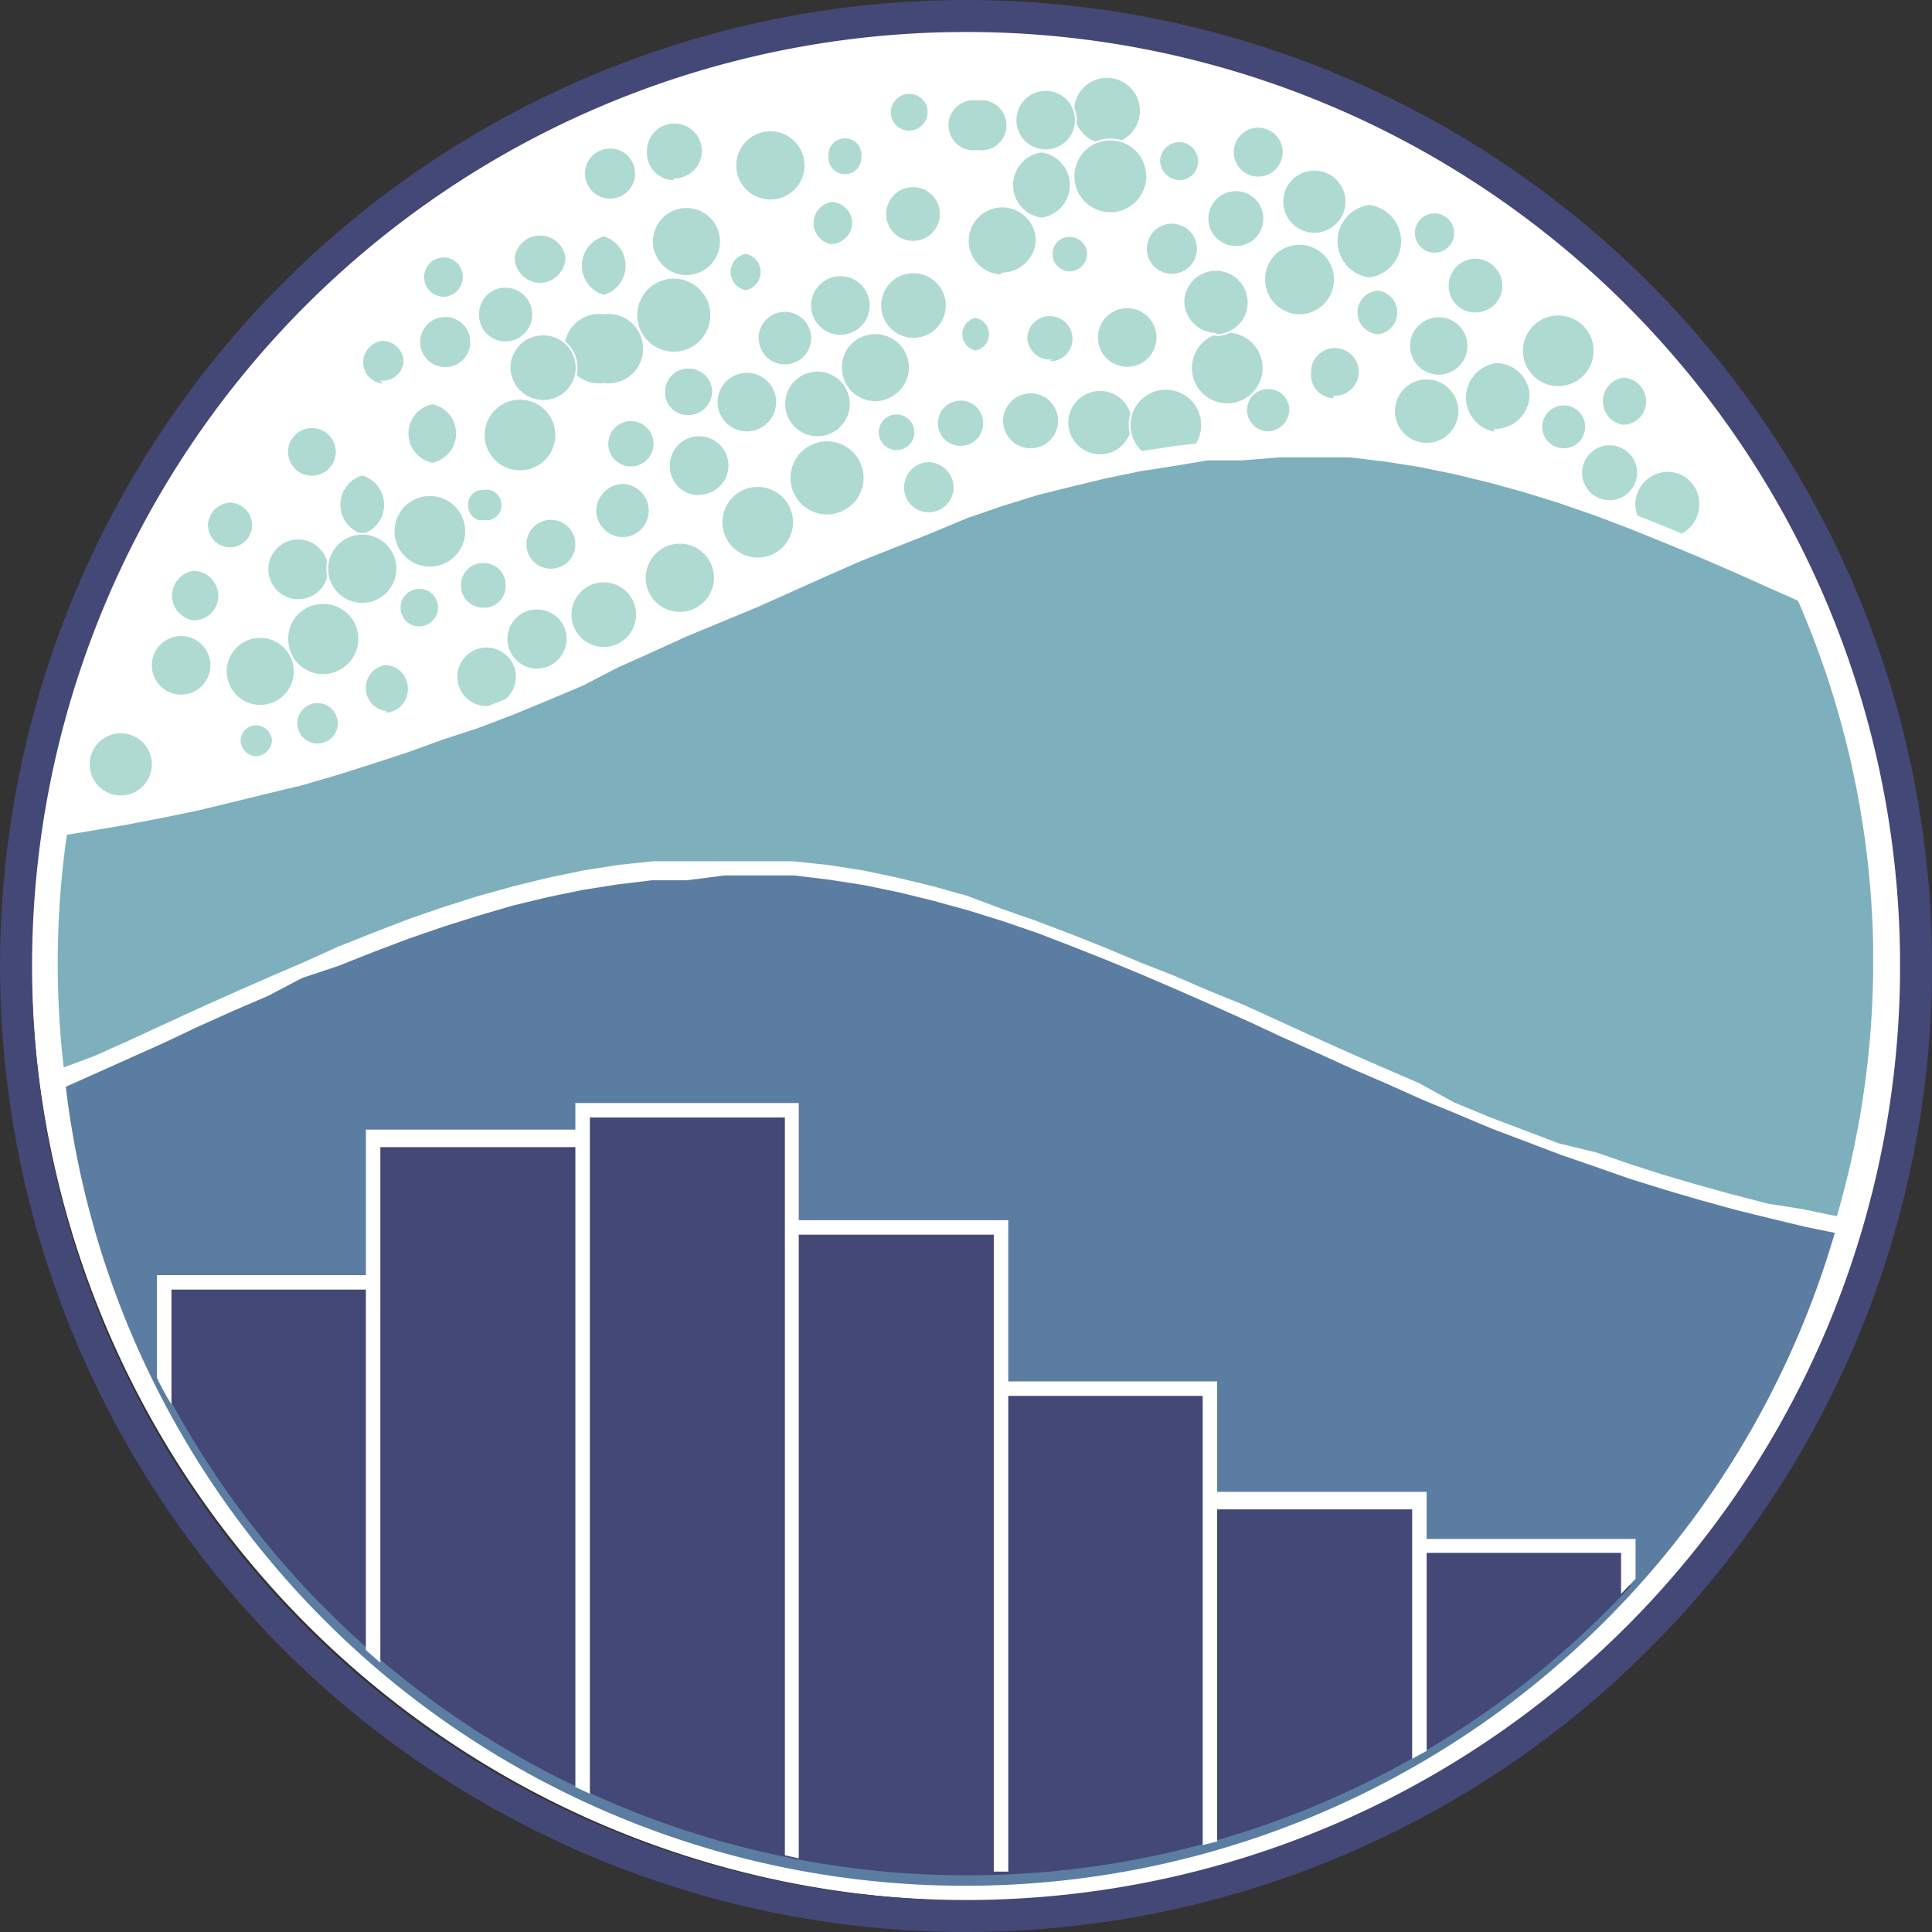<svg id="Layer_1" data-name="Layer 1" xmlns="http://www.w3.org/2000/svg" viewBox="0 0 32 32"><rect x="0" y="0" width="32" height="32" fill="#333333" stroke="none"/><defs><style>.cls-1{fill:#fff;}.cls-2{fill:#afdad2;stroke-width:0.03px;}.cls-2,.cls-3{stroke:#fff;stroke-miterlimit:37.8;}.cls-3{fill:#7db0bc;stroke-width:0.13px;}.cls-4{fill:#5c7da2;}.cls-5{fill:#444876;}</style></defs><path class="cls-1" d="M16.11.3A15.59,15.59,0,1,0,31.7,16.08v-.39A15.59,15.59,0,0,0,16.11.3Z"/><path class="cls-2" d="M12.55,9.25a.6.6,0,1,0,0-1.2.6.6,0,1,0,0,1.2Zm-1.29.9a.58.58,0,1,0-.58-.58A.58.58,0,0,0,11.26,10.15ZM10,10.73a.55.55,0,0,0,0-1.1h0a.55.55,0,0,0,0,1.1Zm3.62-2.2a.62.62,0,1,0,0-1.23h0a.62.62,0,0,0,0,1.23Zm-4.56.9a.42.42,0,1,0,0-.83.42.42,0,0,0,0,.83Zm-1,2.28a.5.5,0,0,0,0-1h0a.5.5,0,0,0,0,1ZM8.69,7.8a.6.6,0,0,0,0-1.19h0a.6.6,0,1,0,0,1.19Zm1.6,1.11a.45.45,0,0,0,.47-.45A.46.46,0,0,0,10.31,8h0a.47.47,0,0,0-.45.47A.46.46,0,0,0,10.29,8.91Zm7.93-1.37A.54.54,0,1,0,17.68,7,.54.54,0,0,0,18.22,7.54ZM6.94,10.39a.33.33,0,0,0,.33-.33.32.32,0,0,0-.33-.32.32.32,0,0,0-.32.32.32.32,0,0,0,.32.33ZM8,10.08a.37.37,0,0,0,.39-.37A.38.38,0,0,0,8,9.31H8a.38.38,0,0,0-.38.39.38.38,0,0,0,.38.38Zm-2-1.22a.52.52,0,0,0,0-1h0a.52.52,0,0,0,0,1Zm2-.23a.27.27,0,1,0,0-.53h0a.25.25,0,0,0-.26.27A.26.26,0,0,0,8.07,8.63Zm3.58-.42a.5.5,0,1,0-.5-.49A.49.49,0,0,0,11.65,8.21Zm3.79.29a.43.43,0,0,0,.44-.42.44.44,0,0,0-.43-.44h0a.43.43,0,0,0-.42.44.42.42,0,0,0,.42.42Zm.79-2.68a.29.29,0,0,0,0-.57.29.29,0,0,0,0,.57Zm.91,1.62a.47.47,0,1,0,0-.94h0a.47.47,0,1,0,0,.94Zm-4.7-.28a.48.48,0,0,0,0-1h0a.48.48,0,1,0,0,1ZM6.37,11.82a.4.4,0,0,0,.4-.4A.4.4,0,0,0,6.38,11h0a.4.4,0,0,0,0,.79Z"/><path class="cls-2" d="M19.31,7.64a.6.6,0,0,0,.6-.6.6.6,0,0,0-1.2,0A.6.6,0,0,0,19.31,7.64Zm-5.77-.4a.55.55,0,0,0,.55-.55.55.55,0,1,0-1.1,0,.55.55,0,0,0,.55.55Zm-6.38.44a.51.51,0,0,0,0-1h0a.51.51,0,0,0,0,1ZM10,6.36a.59.59,0,1,0,0-1.17h0a.59.59,0,1,0,0,1.17Zm11,.8a.38.38,0,0,0,.37-.37A.36.36,0,0,0,21,6.43h0a.36.36,0,0,0-.36.36.37.37,0,0,0,.36.37ZM8.37,5.67a.46.46,0,1,0,0-.92h0a.45.45,0,0,0-.45.47.45.45,0,0,0,.45.45Zm2.09,2.07a.39.39,0,1,0-.4-.39.39.39,0,0,0,.4.39Zm.94-.85a.41.41,0,0,0,.41-.39.4.4,0,0,0-.4-.41h0A.4.4,0,0,0,11,6.5.39.39,0,0,0,11.4,6.89Zm-6.17,1a.41.41,0,0,0,0-.81h0a.41.41,0,1,0,0,.81Zm1.1-1.57A.36.36,0,0,0,6.7,6a.37.37,0,0,0-.37-.37A.38.38,0,0,0,6,6a.37.37,0,0,0,.37.37Zm8.52,1.15a.31.31,0,0,0,0-.62h0a.31.31,0,0,0,0,.62ZM4.94,9.94a.51.51,0,1,0-.51-.51.51.51,0,0,0,.51.51ZM3.8,9.08a.38.38,0,0,0,.39-.38.39.39,0,0,0-.38-.39h0a.4.4,0,0,0-.38.39A.38.38,0,0,0,3.8,9.08ZM15.91,7.4a.39.39,0,0,0,0-.78h0a.39.39,0,0,0,0,.78Zm-8.8,2a.6.6,0,1,0-.59-.6.6.6,0,0,0,.59.6Z"/><path class="cls-2" d="M20.25,6.69a.6.6,0,1,0,0-1.19h0a.6.6,0,0,0,0,1.19Zm-15,5.64A.35.35,0,1,0,4.91,12,.35.35,0,0,0,5.26,12.33Zm8.67-6.77a.48.48,0,0,0,0-1h0a.48.48,0,0,0,0,1Zm9.91.66a.49.49,0,1,0-.49-.49A.49.49,0,0,0,23.84,6.22ZM17.36,6A.39.39,0,1,0,17,5.58a.39.39,0,0,0,.39.39ZM8.89,11.09a.51.51,0,0,0,.51-.51.5.5,0,0,0-.51-.5h0a.5.5,0,0,0-.5.5A.51.51,0,0,0,8.89,11.09Zm9.78-5a.48.48,0,1,0,0-1,.48.48,0,1,0,0,1Zm3.43.48a.41.41,0,1,0-.4-.4A.4.4,0,0,0,22.1,6.61Zm3.79.87a.37.37,0,1,0-.36-.37.37.37,0,0,0,.36.37ZM12.35,4.82a.32.32,0,0,0,0-.63h0a.32.32,0,0,0,0,.63ZM15.19,4a.46.46,0,0,0,0-.91h0a.46.46,0,1,0,0,.91ZM25.81,6.41a.6.6,0,1,0-.6-.6.6.6,0,0,0,.6.6ZM14.5,6.66a.58.58,0,0,0,.57-.57.57.57,0,0,0-.57-.57.56.56,0,0,0-.57.57A.57.57,0,0,0,14.5,6.66Zm2.1-2.13A.58.58,0,0,0,17.17,4a.57.57,0,1,0-.57.56Zm4.92.69a.59.59,0,0,0,0-1.18h0a.58.58,0,0,0-.58.6A.59.59,0,0,0,21.52,5.22ZM27.6,8.91a.55.55,0,0,0,.56-.55.54.54,0,0,0-.54-.56h0a.56.56,0,0,0-.55.56A.57.57,0,0,0,27.6,8.91ZM15.06,2.18a.33.33,0,0,0,.32-.32.32.32,0,0,0-.32-.32.32.32,0,0,0-.32.32.32.32,0,0,0,.32.32Z"/><path class="cls-2" d="M20.13,5.55A.54.54,0,1,0,19.6,5a.55.55,0,0,0,.53.53Zm-.72-1a.43.43,0,1,0,0-.86h0a.43.43,0,0,0,0,.86Zm-2.16-.93a.56.56,0,0,0,0-1.11h0a.56.56,0,0,0,0,1.11ZM11.16,5.84a.62.62,0,1,0,0-1.24h0a.62.62,0,1,0,0,1.24ZM7.34,4.93a.34.34,0,0,0,.34-.34.33.33,0,0,0-.33-.34h0a.34.34,0,0,0,0,.68Zm1.6-.23a.44.44,0,0,0,.44-.44.44.44,0,0,0-.87,0A.44.44,0,0,0,8.94,4.7ZM23.63,7.35a.54.54,0,0,0,0-1.08h0a.54.54,0,1,0,0,1.08ZM17.72,4.51a.31.31,0,0,0,.3-.3.3.3,0,0,0-.3-.3h0a.29.29,0,0,0-.3.3A.3.3,0,0,0,17.72,4.51Zm-6.35.06a.57.57,0,0,0,0-1.14h0a.57.57,0,0,0,0,1.14ZM3,11.52a.49.49,0,0,0,0-1H3a.49.49,0,1,0,0,1Zm1.31.17a.57.57,0,1,0,0-1.14h0a.57.57,0,1,0,0,1.14ZM9,6.64a.55.55,0,0,0,.55-.55A.55.55,0,0,0,9,5.54H9a.55.55,0,0,0-.56.55A.56.56,0,0,0,9,6.64ZM3.2,10.29a.42.42,0,0,0,.43-.42.43.43,0,0,0-.43-.43h0a.43.43,0,0,0,0,.85Zm17.24-6.2A.47.47,0,1,0,20,3.62a.47.47,0,0,0,.47.47Zm-13,2a.43.43,0,0,0,0-.85.43.43,0,1,0,0,.85Z"/><path class="cls-2" d="M5.35,11.18a.6.6,0,0,0,.6-.6.59.59,0,0,0-.6-.59.58.58,0,0,0-.59.59A.59.59,0,0,0,5.35,11.18ZM24.76,7.12a.59.59,0,0,0,.59-.58A.57.57,0,0,0,24.78,6h0a.59.59,0,0,0,0,1.17Zm2.11-.07a.4.4,0,0,0,.41-.4.41.41,0,0,0-.4-.41h0a.41.41,0,0,0,0,.81ZM13,6.05a.45.45,0,1,0-.45-.45.45.45,0,0,0,.45.45Zm9.84-.5a.38.38,0,0,0,0-.75h0a.37.37,0,0,0-.37.38A.38.38,0,0,0,22.8,5.55Zm-.16-.94a.62.62,0,0,0,0-1.23h0a.62.62,0,0,0,0,1.23Zm-7.55,1a.55.55,0,1,0-.55-.55.55.55,0,0,0,.55.55ZM26.66,8.3a.47.47,0,1,0-.47-.47A.47.47,0,0,0,26.66,8.3ZM4.24,12.54a.29.29,0,0,0,.28-.28A.28.28,0,0,0,4.24,12h0a.27.27,0,0,0-.27.27A.28.28,0,0,0,4.24,12.54ZM10,4.9a.52.52,0,0,0,0-1h0a.52.52,0,0,0,0,1Zm3.75-.84a.38.38,0,0,0,.38-.36.37.37,0,0,0-.36-.37h0a.37.37,0,0,0,0,.73ZM24.44,5.19a.46.46,0,0,0,.46-.46.47.47,0,0,0-.46-.46.46.46,0,0,0-.46.46A.45.45,0,0,0,24.44,5.19ZM12.76,3.32a.58.58,0,1,0-.58-.57.58.58,0,0,0,.58.57Z"/><path class="cls-2" d="M21.77,3.87a.53.53,0,1,0-.53-.53.53.53,0,0,0,.53.53ZM10.17,3.3a.43.43,0,0,0,0-.85h0a.43.43,0,1,0,0,.85Zm1-.33a.47.47,0,1,0-.47-.47A.47.47,0,0,0,11.19,3Zm7.24-.58a.56.56,0,0,0,0-1.11h0a.56.56,0,1,0,0,1.11Zm-2.22.11a.43.43,0,1,0,0-.85.43.43,0,1,0,0,.85ZM19.53,3a.33.33,0,0,0,0-.66h0a.33.33,0,0,0-.33.33A.35.35,0,0,0,19.53,3Z"/><path class="cls-2" d="M18.43,3.53A.61.61,0,0,0,19,2.92a.61.61,0,0,0-.61-.61h0a.61.61,0,0,0-.61.61.61.61,0,0,0,.61.61Zm2.41-.59a.42.42,0,1,0,0-.84h0a.42.42,0,1,0,0,.84ZM2,13.19a.53.53,0,1,0-.53-.53A.53.53,0,0,0,2,13.19ZM14,2.9a.28.28,0,0,0,.28-.28.29.29,0,1,0-.57,0A.28.28,0,0,0,14,2.9Zm9.76,1.3a.34.34,0,0,0,0-.68.34.34,0,1,0,0,.68ZM17.32,2.49a.5.5,0,0,0,0-1h0a.5.5,0,1,0,0,1ZM6,10a.58.58,0,0,0,.58-.57A.58.58,0,1,0,6,10Z"/><path class="cls-1" d="M21.79,7.32H20.61l-.59,0-.58.07-.59.09-.59.12-.59.14L17.08,8l-.58.18-.59.2-.58.22-.58.23L14.17,9l-.58.25L13,9.53l-.58.26-1.16.53-.58.26-.57.25-.58.26L9,11.33l-.58.23-.57.23L7.25,12l-.58.21-.57.19-.57.18L5,12.75l-.57.15-.57.15-.57.13-.58.12-.57.11-.57.11-.63.09,0,.2a15,15,0,0,0-.06,3.9l0,.36.83-.37.58-.26,1.15-.53L4,16.65l.58-.25.57-.25.58-.24.57-.23.57-.21.57-.2L8,15.09l.57-.16.57-.14.57-.11.57-.09.56-.07.57,0H12l.57,0,.56,0,.57.06.57.09.56.12.57.14.57.15.57.18.57.2.57.21.57.23.58.24.57.25.58.25.57.26,1.16.53.57.26.58.26.58.25.58.24.58.24.58.23.59.22.58.2.58.2.58.18.58.17.59.16.58.15.58.13.82.18.07-.23a15.69,15.69,0,0,0,.61-4.09V15.6a15.25,15.25,0,0,0-1.16-5.45L30.08,10,30,9.8l-.6-.27-.58-.25L28.23,9l-.58-.25-.58-.23-.58-.21-.59-.21L25.32,8l-.59-.16-.58-.15-.59-.12L23,7.43l-.59-.07Zm-.59.25h.58l.57,0,.58.07.58.09.58.12.57.14.58.16.58.18.58.2L27,8.8l.58.23.58.24.58.25.57.25.51.23A15,15,0,0,1,31,15.6v.59a14.68,14.68,0,0,1-.59,4l-.58-.12L29.28,20l-.57-.15-.58-.16-.58-.17L27,19.29l-.57-.19-.58-.21-.58-.22-.58-.22-.57-.24L23.51,18l-.58-.25-.58-.26-.57-.26-1.16-.53L20,16.41l-.57-.25-.58-.25-.58-.24-.58-.23-.57-.22-.58-.2L16,14.84l-.58-.16-.57-.14-.58-.12-.58-.09-.58-.07-.58,0H11.38l-.58,0-.58.07-.57.09-.58.12-.58.14-.58.16L7.34,15l-.58.2-.58.22-.58.23L5,15.91l-.58.25-.58.25-.58.26-1.15.53-.58.26-.5.22a15.43,15.43,0,0,1,.06-3.84l.44-.07.58-.1.58-.11.57-.12.58-.14.58-.14L5,13l.57-.17.58-.18.58-.2.58-.2L7.91,12l.58-.22.58-.24.58-.24.57-.26.58-.25.58-.26L12.53,10l.58-.26.58-.25.58-.25L14.84,9l.58-.23L16,8.58l.58-.2.57-.18L17.73,8l.58-.14.58-.12.58-.09L20,7.62l.58,0Z"/><path class="cls-3" d="M21.2,7.51h.58l.58,0,.58.07.58.09.58.12.58.14.58.16.58.18.58.2.58.22.57.23.58.24.58.25.58.26.52.23a15.11,15.11,0,0,1,1.26,5.73v.51a15.22,15.22,0,0,1-.62,4.08l-.63-.13L29.27,20l-.58-.15-.58-.16-.58-.17L27,19.35l-.58-.2L25.8,19l-.58-.22-.58-.22-.58-.24L23.48,18l-.58-.25-.57-.25-.58-.26-1.16-.53L20,16.47l-.58-.25L18.86,16l-.57-.24-.58-.23-.58-.22-.57-.2L16,14.9l-.57-.16-.58-.14-.57-.12-.58-.09-.57-.06-.58,0-.57,0-.58,0-.57,0-.58.06-.57.09-.58.12-.57.14-.58.16-.57.18-.58.2-.57.22-.58.23L5.05,16l-.58.25-.57.25-.58.26-1.15.53-.58.26L1,17.77a15.16,15.16,0,0,1,.05-4l.49-.08.58-.1.57-.11.58-.12.58-.14.57-.14L5,12.94l.58-.17.57-.18.58-.19.58-.21L7.89,12l.58-.22.58-.24.57-.24L10.2,11l.58-.26.57-.26L12.51,10l.58-.26.58-.26.57-.25L14.82,9l.58-.23L16,8.52l.58-.2.58-.18L17.72,8l.58-.14.58-.12.58-.09L20,7.56l.58,0Z"/><path class="cls-4" d="M12,14.5h.57l.58,0,.58.07.58.09.58.12.57.14.58.16.58.18.58.2.57.22.58.23.58.24.58.25.57.25.58.26.58.27.58.26.57.26.58.25.58.26.58.24.57.24.58.22.58.22.58.2.57.2.58.18.58.17.58.16.57.14.58.14.49.1A15,15,0,0,1,1.09,18l.47-.21.58-.26.58-.26L3.29,17l.58-.26.58-.25L5,16.2,5.6,16l.58-.23.58-.22.58-.2.57-.18L8.49,15l.58-.14.58-.12.57-.09.58-.07.58,0Z"/><path class="cls-5" d="M13.11,18.39v1.94h3.47V23H20v1.83h3.47v.77H27v.68A15,15,0,0,1,2.72,23v-1.8H6.18V18.83H9.65v-.44Z"/><path class="cls-1" d="M13.23,18.27v1.94H16.7v2.67h3.46v1.83h3.47v.78h3.46v.66l-.24.25v-.68H23.63V29l-.24.13V25H20.16v5.5l-.24.06V23.12H16.7V31h-.24V20.45H13.23V30.78L13,30.73V18.51H9.77v.2h0v11l-.24-.11V19H6.3v2.17h0v6.37l-.24-.21V21.36H2.84v1.9a3.75,3.75,0,0,1-.24-.44v-1.7H6.06V18.71H9.53v-.44Z"/><path class="cls-5" d="M16,0A16,16,0,0,1,32,15.8v.4A16,16,0,1,1,16,0Zm0,.53A15.47,15.47,0,1,0,31.47,16.2v-.4A15.46,15.46,0,0,0,16,.53Z"/></svg>